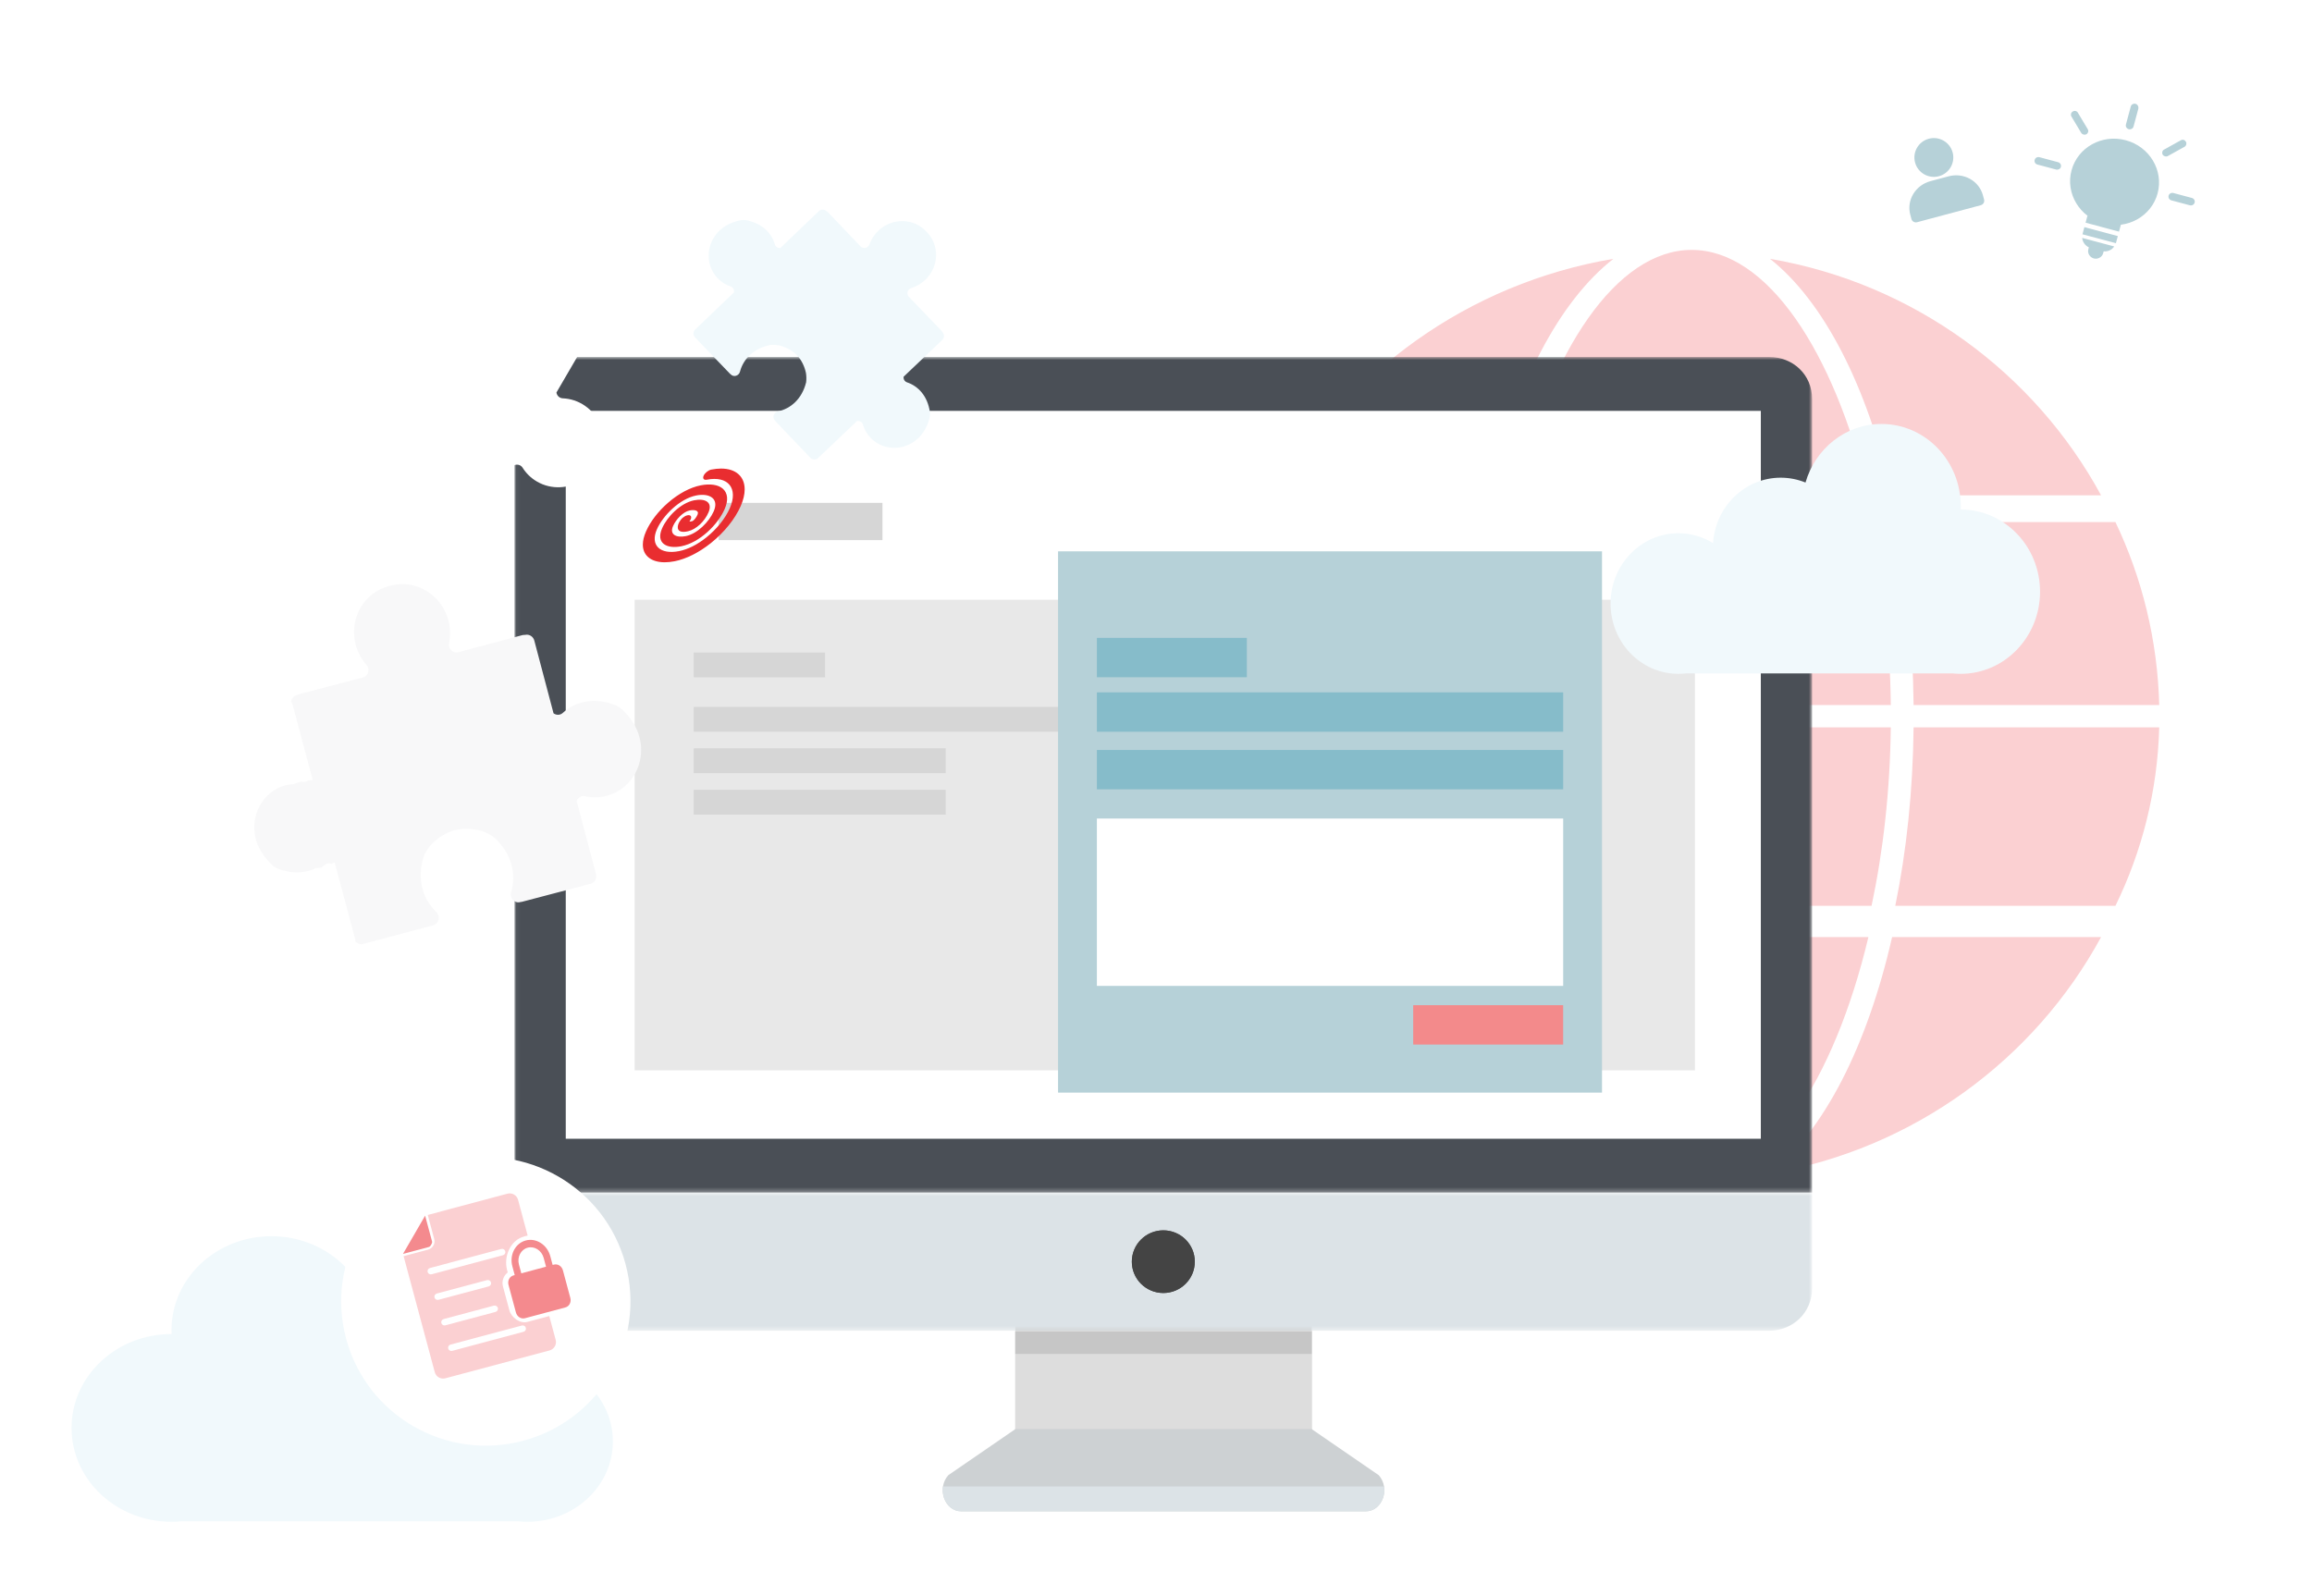 <svg width="517" height="357" viewBox="0 0 517 357" fill="none" xmlns="http://www.w3.org/2000/svg">
<path d="M418.51 202.583C421.12 190.324 422.646 176.803 422.812 162.666H332.773C332.943 176.803 334.466 190.324 337.075 202.583H418.51Z" fill="#FBD0D2"/>
<path d="M395.801 57.885C407.821 67.394 417.536 86.345 423.11 110.774H469.833C454.959 83.368 427.869 63.37 395.801 57.885Z" fill="#FBD0D2"/>
<path d="M338.773 110.774H417.807C410.089 78.403 395.091 55.889 378.29 55.889C361.489 55.889 346.489 78.403 338.773 110.774Z" fill="#FBD0D2"/>
<path d="M337.075 116.762C334.47 129.327 332.943 143.186 332.773 157.676H422.812C422.646 143.186 421.123 129.327 418.51 116.762H337.075Z" fill="#FBD0D2"/>
<path d="M427.911 157.676H482.838C482.464 143.098 479.001 129.26 473.047 116.762H423.812C426.319 129.288 427.757 143.084 427.911 157.676Z" fill="#FBD0D2"/>
<path d="M285.754 110.774H333.108C338.757 86.349 348.604 67.394 360.786 57.885C328.281 63.373 300.825 83.371 285.754 110.774Z" fill="#FBD0D2"/>
<path d="M360.786 262.458C348.603 252.952 338.756 233.996 333.107 209.568H285.754C300.829 236.977 328.283 256.973 360.786 262.458Z" fill="#FBD0D2"/>
<path d="M469.833 209.568H423.107C417.538 233.996 407.821 252.952 395.801 262.458C427.87 256.973 454.962 236.977 469.833 209.568Z" fill="#FBD0D2"/>
<path d="M417.807 209.568H338.773C346.489 241.939 361.489 264.454 378.29 264.454C395.091 264.454 410.089 241.943 417.807 209.568Z" fill="#FBD0D2"/>
<path d="M427.911 162.666C427.757 176.902 426.322 190.365 423.812 202.583H473.047C478.998 190.389 482.464 176.889 482.838 162.666H427.911Z" fill="#FBD0D2"/>
<path d="M328.742 162.666H274.75C275.118 176.889 278.521 190.389 284.378 202.583H332.775C330.311 190.365 328.897 176.902 328.742 162.666Z" fill="#FBD0D2"/>
<path d="M328.745 157.676C328.901 143.084 330.308 129.288 332.775 116.762H284.375C278.525 129.26 275.121 143.095 274.75 157.676H328.745Z" fill="#FBD0D2"/>
<path fill-rule="evenodd" clip-rule="evenodd" d="M227.039 319.815H293.318V292.965H227.039V319.815Z" fill="#CCCCCC"/>
<path fill-rule="evenodd" clip-rule="evenodd" d="M227.039 319.815H293.318V297.598H227.039V319.815Z" fill="#DDDDDD"/>
<path fill-rule="evenodd" clip-rule="evenodd" d="M305.405 337.997H214.957C211.24 337.997 209.402 332.871 212.064 329.91L227.057 319.604H293.305L308.298 329.91C310.96 332.871 309.122 337.997 305.405 337.997Z" fill="#CDD1D3"/>
<path fill-rule="evenodd" clip-rule="evenodd" d="M210.865 332.443C210.455 335.129 212.18 338 214.955 338H305.403C308.177 338 309.903 335.129 309.493 332.443H210.865Z" fill="#DCE3E7"/>
<mask id="mask0" mask-type="alpha" maskUnits="userSpaceOnUse" x="115" y="79" width="291" height="188">
<path fill-rule="evenodd" clip-rule="evenodd" d="M405.22 266.733V79.84H115.039V266.733H405.22Z" fill="white"/>
</mask>
<g mask="url(#mask0)">
<path fill-rule="evenodd" clip-rule="evenodd" d="M405.221 266.733V89.284C405.221 83.733 400.892 79.84 395.623 79.84H124.636C119.369 79.84 115.039 83.733 115.039 89.284V266.733H405.221Z" fill="#4A4F56"/>
</g>
<mask id="mask1" mask-type="alpha" maskUnits="userSpaceOnUse" x="115" y="266" width="291" height="32">
<path fill-rule="evenodd" clip-rule="evenodd" d="M405.22 297.597V266.73L115.039 266.73V297.597H405.22Z" fill="white"/>
</mask>
<g mask="url(#mask1)">
<path fill-rule="evenodd" clip-rule="evenodd" d="M115.039 266.73V288.052C115.039 293.603 119.368 297.597 124.636 297.597H395.624C400.891 297.597 405.221 293.603 405.221 288.052V266.73H115.039Z" fill="#DCE3E7"/>
</g>
<path fill-rule="evenodd" clip-rule="evenodd" d="M253.094 282.166C253.094 278.295 256.247 275.158 260.136 275.158C264.025 275.158 267.178 278.295 267.178 282.166C267.178 286.037 264.025 289.175 260.136 289.175C256.247 289.175 253.094 286.037 253.094 282.166Z" fill="#575859"/>
<path fill-rule="evenodd" clip-rule="evenodd" d="M253.094 282.166C253.094 278.295 256.247 275.158 260.136 275.158C264.025 275.158 267.178 278.295 267.178 282.166C267.178 286.037 264.025 289.175 260.136 289.175C256.247 289.175 253.094 286.037 253.094 282.166Z" fill="#444444"/>
<path fill-rule="evenodd" clip-rule="evenodd" d="M227.039 302.803H293.318V297.797H227.039V302.803Z" fill="#C6C6C6"/>
<mask id="mask2" mask-type="alpha" maskUnits="userSpaceOnUse" x="115" y="79" width="291" height="259">
<path fill-rule="evenodd" clip-rule="evenodd" d="M115.039 337.999H405.22V79.84H115.039V337.999Z" fill="white"/>
</mask>
<g mask="url(#mask2)">
<path fill-rule="evenodd" clip-rule="evenodd" d="M126.512 254.677H393.75V91.887H126.512V254.677Z" fill="white"/>
<path fill-rule="evenodd" clip-rule="evenodd" d="M160.699 120.796H197.335V112.457H160.699V120.796Z" fill="#D6D6D6"/>
<path fill-rule="evenodd" clip-rule="evenodd" d="M166.521 109.445C166.519 106.577 164.564 104.789 161.229 104.793C160.561 104.794 159.836 104.867 159.062 105.018C158.39 105.15 157.621 105.761 157.344 106.39C157.068 107.015 157.388 107.417 158.061 107.283C162.837 106.354 165.144 109.212 163.198 113.652C162.197 115.938 160.284 118.322 157.949 120.193C155.93 121.807 153.826 122.868 151.862 123.253C147.571 124.099 145.341 121.914 146.891 118.385C148.242 115.309 151.991 111.538 155.692 110.808C158.566 110.24 160.878 111.435 159.597 114.359C158.581 116.676 155.961 119.383 153.332 119.905C151.282 120.312 149.659 119.588 150.495 117.673C151.143 116.185 152.717 114.459 154.228 114.155C155.206 113.955 156.397 114.113 155.988 115.085C155.763 115.616 155.209 116.456 154.738 116.574C154.381 116.658 154.226 116.64 154.19 116.622C154.193 116.59 154.195 116.574 154.198 116.564C154.205 116.552 154.218 116.535 154.243 116.501C154.717 115.865 154.654 115.293 154.102 115.219C153.55 115.148 152.719 115.604 152.246 116.24C151.811 116.819 151.606 117.285 151.563 117.793C151.474 118.801 152.339 119.183 153.879 118.807C155.697 118.368 157.574 116.622 158.444 114.565C159.442 112.201 157.521 111.421 155.206 111.892C152.17 112.509 149.186 115.564 148.054 118.158C146.602 121.489 149.092 122.814 152.342 122.17C156.495 121.343 160.531 117.305 162.035 113.875C162.9 111.904 162.759 110.277 161.635 109.295C160.612 108.398 158.806 108.125 156.687 108.543C154.328 109.009 151.735 110.392 149.386 112.438C147.182 114.357 145.43 116.64 144.454 118.864C143.986 119.93 143.751 120.917 143.75 121.795C143.749 122.897 144.117 123.826 144.849 124.512C145.71 125.32 146.997 125.74 148.583 125.751C149.289 125.756 150.055 125.679 150.868 125.519C153.454 125.007 156.333 123.563 158.97 121.452C161.945 119.071 164.376 116.051 165.638 113.168C166.238 111.796 166.522 110.542 166.521 109.445Z" fill="#E92D30"/>
<path fill-rule="evenodd" clip-rule="evenodd" d="M141.922 239.378H379.012V134.135H141.922V239.378Z" fill="#E8E8E8"/>
<path fill-rule="evenodd" clip-rule="evenodd" d="M155.133 151.483H184.503V145.924H155.133V151.483Z" fill="#D6D6D6"/>
<path fill-rule="evenodd" clip-rule="evenodd" d="M155.133 163.645H253.09V158.086H155.133V163.645Z" fill="#D6D6D6"/>
<path fill-rule="evenodd" clip-rule="evenodd" d="M155.133 172.911H211.475V167.352H155.133V172.911Z" fill="#D6D6D6"/>
<path fill-rule="evenodd" clip-rule="evenodd" d="M155.133 182.18H211.475V176.621H155.133V182.18Z" fill="#D6D6D6"/>
<path fill-rule="evenodd" clip-rule="evenodd" d="M236.598 244.357H358.233V123.303H236.598V244.357Z" fill="#B6D1D8"/>
<path fill-rule="evenodd" clip-rule="evenodd" d="M245.281 151.462H278.813V142.66H245.281V151.462Z" fill="#86BCCA"/>
<path fill-rule="evenodd" clip-rule="evenodd" d="M316.016 233.609H349.546V224.807H316.016V233.609Z" fill="#F38A8B"/>
<path fill-rule="evenodd" clip-rule="evenodd" d="M245.281 163.65H349.55V154.848H245.281V163.65Z" fill="#86BCCA"/>
<path fill-rule="evenodd" clip-rule="evenodd" d="M245.281 176.529H349.55V167.727H245.281V176.529Z" fill="#86BCCA"/>
<path fill-rule="evenodd" clip-rule="evenodd" d="M245.281 220.491H349.55V183.062H245.281V220.491Z" fill="white"/>
</g>
<g filter="url(#filter0_d)">
<path d="M116.338 197.747L116.428 197.723L116.681 197.693L132.077 193.65C132.994 193.411 133.528 192.447 133.28 191.506L128.955 175.136C129.237 174.398 129.979 173.879 130.82 174.071C132.379 174.422 134.036 174.42 135.674 173.982C143.421 171.922 146.725 161.405 138.879 154.469C138.484 154.121 138.01 153.836 137.52 153.654C132.72 151.857 128.592 152.931 125.859 155.434C125.241 155.995 124.39 155.966 123.779 155.527L119.479 139.261C119.241 138.346 118.338 137.786 117.448 137.981L116.888 138.021L102.255 141.921C101.149 142.016 100.157 141.006 100.406 139.846C100.745 138.219 100.726 136.478 100.268 134.745C98.722 128.89 92.801 125.394 87.133 127.037C81.388 128.409 77.987 134.373 79.551 140.226C80.021 141.956 80.86 143.48 81.976 144.724C82.763 145.607 82.403 146.978 81.394 147.443L66.74 151.288L66.239 151.526C65.618 151.721 65.197 152.259 65.085 152.885C65.243 153.115 65.372 153.378 65.449 153.662L69.928 170.447L68.963 170.51C68.596 170.803 68.129 170.963 67.609 170.842L67.291 170.794C66.8 170.93 66.301 171.101 65.796 171.316L65.666 171.37L65.525 171.383C64.919 171.43 64.379 171.476 63.881 171.609C59.19 172.873 56.278 177.541 56.958 182.414C57.015 182.835 57.09 183.253 57.203 183.677C57.658 185.371 58.597 187.058 60.065 188.628C60.381 188.968 60.7 189.313 61.069 189.643C61.387 189.921 61.765 190.149 62.159 190.292C64.726 191.245 67.004 191.293 68.975 190.772C69.502 190.626 70.006 190.446 70.489 190.228L70.616 190.165L70.757 190.151C71.204 190.107 71.555 190.085 71.874 190.04C72.104 189.863 72.339 189.686 72.555 189.486C73.014 189.067 73.613 189.003 74.137 189.184L74.829 188.841L79.377 205.881C79.435 206.098 79.456 206.322 79.461 206.542C79.882 207.037 80.54 207.289 81.192 207.114L96.577 203.013L96.805 202.917L96.897 202.893C98.208 202.548 98.538 200.864 97.523 199.908C94.606 197.146 93.119 192.654 94.777 187.442C95.195 186.523 95.739 185.677 96.391 184.915C98.018 183.234 99.826 182.187 101.661 181.675C103.507 181.214 105.596 181.233 107.842 181.884C108.784 182.222 109.68 182.689 110.502 183.282C114.531 186.987 115.465 191.627 114.304 195.471C113.908 196.798 115.029 198.097 116.338 197.747Z" fill="#F8F8F9"/>
</g>
<g filter="url(#filter1_d)">
<path d="M93.487 104.306L93.414 104.364L93.386 104.384L93.145 104.635C92.963 104.941 93.033 105.397 93.303 105.641L105.386 112.587C105.56 112.687 105.677 112.818 105.807 112.943L105.809 112.939C106.222 113.202 106.524 113.573 106.703 113.998L107.001 113.66L114.927 100.066C115.599 99.767 116.422 99.915 116.85 100.586C117.64 101.837 118.727 102.922 120.09 103.708C126.524 107.433 135.601 102.684 135.019 92.984C134.987 92.495 134.866 92.001 134.665 91.558C132.702 87.233 129.287 85.231 125.848 85.084C125.079 85.05 124.534 84.47 124.426 83.784L132.305 70.277C132.744 69.516 132.523 68.557 131.811 68.102L131.418 67.761L119.265 60.737C118.475 60.073 118.489 58.76 119.413 58.159C120.709 57.314 121.84 56.154 122.68 54.719C125.519 49.856 123.934 43.679 119.138 41.044C114.474 38.186 108.322 39.876 105.501 44.746C104.668 46.192 104.221 47.746 104.133 49.291C104.069 50.388 102.933 51.054 101.968 50.694L89.834 43.622L89.347 43.449C88.596 43.057 87.655 43.34 87.213 44.105L79.38 57.638C78.725 57.878 77.953 57.701 77.546 57.045C75.714 54.137 72.281 52.161 67.55 52.604C67.067 52.647 66.576 52.79 66.133 53.003C57.416 57.3 57.794 67.536 64.217 71.275C65.576 72.071 67.056 72.479 68.533 72.539C69.333 72.577 69.871 73.222 69.937 73.953L62.057 87.573C61.958 87.743 61.905 87.926 61.871 88.109C62.323 88.056 62.791 88.135 63.224 88.36L63.222 88.364C63.392 88.413 63.569 88.451 63.74 88.55L75.8 95.537C76.144 95.647 76.575 95.48 76.744 95.173L76.845 94.835L76.85 94.794L76.853 94.751L76.86 94.7C76.968 93.094 77.427 91.477 78.28 89.977L78.278 89.976L78.301 89.936L78.306 89.928L78.319 89.905C78.865 88.96 79.551 88.183 80.261 87.493C83.602 84.269 88.694 83.387 92.834 85.776L93.051 85.907L93.238 86.009C97.374 88.396 99.157 93.246 98.035 97.75C97.792 98.71 97.46 99.691 96.911 100.641L96.901 100.659C96.027 102.181 94.84 103.4 93.487 104.306Z" fill="white"/>
</g>
<g filter="url(#filter2_d)">
<path d="M210.794 70.341L210.575 70.013L203.128 62.269C202.688 61.613 202.978 60.654 203.781 60.413C204.91 60.07 205.985 59.465 206.907 58.59C210.013 55.635 210.15 50.772 207.185 47.82C204.359 44.728 199.489 44.65 196.389 47.615C195.472 48.492 194.817 49.537 194.427 50.649C194.147 51.438 193.175 51.683 192.54 51.217L185.121 43.442L184.799 43.21C184.332 42.763 183.582 42.766 183.097 43.234L174.49 51.473C173.955 51.508 173.43 51.212 173.267 50.644C172.535 48.12 170.432 45.941 166.864 45.252C166.497 45.181 166.11 45.177 165.74 45.243C158.434 46.525 156.553 54.107 160.478 58.22C161.309 59.091 162.31 59.706 163.383 60.068C163.961 60.263 164.219 60.851 164.115 61.403L155.458 69.691C154.955 70.172 154.929 70.95 155.396 71.43L163.223 79.574L163.362 79.682L163.41 79.731C164.074 80.425 165.235 80.058 165.478 79.105C166.196 76.352 168.476 73.896 172.281 73.149C172.993 73.097 173.708 73.143 174.406 73.289C176.007 73.726 177.279 74.489 178.225 75.452C179.144 76.44 179.854 77.742 180.214 79.36C180.333 80.058 180.35 80.772 180.266 81.484C179.343 85.245 176.781 87.407 173.994 87.995C173.031 88.2 172.61 89.34 173.276 90.03L173.324 90.079L173.426 90.225L181.225 98.393C181.688 98.879 182.469 98.886 182.969 98.41L191.653 90.147C192.211 90.068 192.787 90.355 192.958 90.94C193.274 92.03 193.845 93.053 194.68 93.92C198.62 98.02 206.288 96.484 207.903 89.259C207.983 88.89 208 88.503 207.941 88.138C207.412 84.549 205.324 82.352 202.833 81.51C202.273 81.32 201.993 80.783 202.059 80.253L210.69 72.044C211.18 71.578 211.217 70.831 210.794 70.341Z" fill="#F1F9FC"/>
</g>
<g opacity="0.48" filter="url(#filter3_d)">
<ellipse rx="27.789" ry="27.729" transform="matrix(0.966 0.258 -0.259 0.966 473.04 39.955)" fill="white"/>
</g>
<path d="M470.35 49.984C475.666 51.405 481.095 48.388 482.476 43.246C483.857 38.105 480.668 32.784 475.352 31.364C470.036 29.943 464.607 32.959 463.226 38.101C461.844 43.243 465.034 48.563 470.35 49.984Z" fill="#B6D1D8"/>
<path d="M465.605 53.205C465.698 54.112 466.251 54.909 467.1 55.322L466.984 55.755C466.751 56.621 467.314 57.56 468.21 57.8C469.105 58.039 470.064 57.506 470.297 56.64L470.413 56.207C471.343 56.317 472.279 55.87 472.768 55.12L465.605 53.205Z" fill="#B6D1D8"/>
<path d="M473.578 52.795L466.102 50.797L465.671 52.399L473.148 54.397L473.578 52.795Z" fill="#B6D1D8"/>
<path d="M474.277 50.201L466.801 48.203L466.37 49.805L473.847 51.804L474.277 50.201Z" fill="#B6D1D8"/>
<path d="M456.058 35.159C455.61 35.039 455.114 35.278 454.986 35.754C454.858 36.231 455.123 36.673 455.616 36.804L459.779 37.917C460.227 38.037 460.723 37.798 460.851 37.322C460.967 36.889 460.714 36.403 460.221 36.272L456.058 35.159Z" fill="#B6D1D8"/>
<path d="M464.157 24.832C463.933 24.772 463.731 24.811 463.505 24.936C463.11 25.155 462.971 25.675 463.203 26.062L465.39 29.71C465.622 30.096 466.159 30.24 466.554 30.021C466.948 29.801 467.088 29.282 466.856 28.895L464.669 25.247C464.581 25.038 464.381 24.892 464.157 24.832Z" fill="#B6D1D8"/>
<path d="M477.546 23.223C477.098 23.104 476.602 23.343 476.474 23.819L475.393 27.846C475.276 28.279 475.53 28.764 476.022 28.896C476.469 29.015 476.965 28.777 477.093 28.3L478.175 24.273C478.258 23.785 477.993 23.343 477.546 23.223Z" fill="#B6D1D8"/>
<path d="M488.287 31.284C488.064 31.224 487.861 31.262 487.636 31.388L483.913 33.456C483.518 33.675 483.379 34.195 483.611 34.582C483.843 34.969 484.38 35.112 484.775 34.893L488.497 32.825C488.892 32.605 489.032 32.086 488.8 31.699C488.667 31.478 488.511 31.343 488.287 31.284Z" fill="#B6D1D8"/>
<path d="M486.003 43.165C485.555 43.045 485.059 43.284 484.931 43.76C484.815 44.193 485.068 44.679 485.561 44.81L489.68 45.911C490.127 46.031 490.623 45.792 490.751 45.316C490.879 44.84 490.614 44.397 490.122 44.266L486.003 43.165Z" fill="#B6D1D8"/>
<g filter="url(#filter4_d)">
<ellipse rx="16.236" ry="16.2" transform="matrix(0.966 -0.258 0.259 0.966 433.845 39.332)" fill="white"/>
</g>
<path d="M433.566 39.409C435.886 38.789 437.263 36.41 436.642 34.095C436.02 31.781 433.635 30.407 431.315 31.027C428.994 31.648 427.617 34.027 428.239 36.341C428.861 38.656 431.246 40.029 433.566 39.409Z" fill="#B6D1D8"/>
<path d="M443.411 43.668L443.674 44.646C443.743 44.905 443.703 45.182 443.562 45.416C443.421 45.651 443.19 45.823 442.921 45.895L428.707 49.694C428.437 49.766 428.151 49.732 427.912 49.599C427.672 49.467 427.498 49.247 427.429 48.988L427.166 48.01C426.748 46.454 426.989 44.79 427.836 43.384C428.683 41.978 430.066 40.946 431.682 40.514L435.743 39.429C437.359 38.997 439.074 39.201 440.512 39.996C441.95 40.791 442.993 42.112 443.411 43.668Z" fill="#B6D1D8"/>
<g filter="url(#filter5_d)">
<path fill-rule="evenodd" clip-rule="evenodd" d="M38.349 293.467C38.349 293.764 38.36 294.058 38.373 294.351C38.365 294.351 38.357 294.351 38.349 294.351C26.006 294.351 16 303.75 16 315.345C16 326.94 26.006 336.339 38.349 336.339C39.12 336.339 39.881 336.302 40.632 336.231H115.843C116.528 336.301 117.223 336.339 117.928 336.339C128.489 336.339 137.052 328.296 137.052 318.374C137.052 308.451 128.489 300.408 117.928 300.408C114.361 300.408 111.025 301.328 108.167 302.924C107.485 293.584 99.21 286.205 89.093 286.205C86.628 286.205 84.273 286.649 82.109 287.447C79.354 278.787 70.812 272.473 60.698 272.473C48.354 272.473 38.349 281.872 38.349 293.467Z" fill="#F1F9FC"/>
</g>
<g filter="url(#filter6_d)">
<path fill-rule="evenodd" clip-rule="evenodd" d="M438.456 109.187C438.456 109.446 438.447 109.704 438.437 109.96C438.443 109.96 438.45 109.96 438.456 109.96C448.249 109.96 456.188 118.184 456.188 128.33C456.188 138.475 448.249 146.7 438.456 146.7C437.845 146.7 437.241 146.667 436.645 146.605H376.973C376.43 146.666 375.878 146.7 375.319 146.7C366.94 146.7 360.146 139.662 360.146 130.98C360.146 122.298 366.94 115.26 375.319 115.26C378.149 115.26 380.796 116.065 383.063 117.462C383.604 109.289 390.17 102.832 398.196 102.832C400.152 102.832 402.02 103.221 403.738 103.919C405.923 96.341 412.7 90.816 420.725 90.816C430.518 90.816 438.456 99.041 438.456 109.187Z" fill="#F1F9FC"/>
</g>
<g filter="url(#filter7_d)">
<ellipse rx="32.34" ry="32.27" transform="matrix(0.966 -0.258 0.259 0.966 108.639 287.041)" fill="white"/>
</g>
<path d="M117.564 277.425C115.226 278.05 113.883 280.639 114.57 283.196L115.099 285.165L114.811 285.242C113.956 285.47 113.459 286.416 113.712 287.36L115.37 293.531C115.624 294.474 116.528 295.045 117.383 294.817L126.438 292.397C127.294 292.168 127.791 291.222 127.537 290.279L125.879 284.108C125.626 283.164 124.722 282.593 123.866 282.821L123.579 282.898L123.05 280.93C122.363 278.373 119.902 276.8 117.564 277.425ZM122.104 283.292L116.573 284.771L116.045 282.802C115.596 281.132 116.471 279.446 117.997 279.038C119.524 278.63 121.127 279.654 121.575 281.324L122.104 283.292Z" fill="#F48A8E"/>
<path d="M96.624 277.685L95.064 271.879L90.116 280.428L95.936 278.872C96.248 278.789 96.707 277.996 96.624 277.685Z" fill="#F48A8E"/>
<path d="M97.224 306.888C97.501 307.919 98.57 308.52 99.608 308.242L122.875 302.024C123.914 301.746 124.538 300.692 124.261 299.662L122.829 294.328L117.909 295.643C116.294 296.074 114.337 294.656 113.91 293.064L112.469 287.7C112.149 286.507 112.608 285.295 113.536 284.573L113.391 284.034C112.586 281.039 114.111 277.367 117.149 276.555C117.391 276.49 117.75 276.357 117.994 276.329L115.842 268.317C115.567 267.293 114.496 266.685 113.457 266.963L95.655 271.721L97.103 277.113C97.378 278.137 96.756 279.198 95.717 279.476L90.252 280.936L97.224 306.888ZM96.149 283.584L112.087 279.324C112.486 279.217 112.884 279.449 112.987 279.835C113.091 280.221 112.862 280.62 112.464 280.726L96.526 284.986C96.127 285.093 95.73 284.861 95.626 284.475C95.522 284.089 95.751 283.69 96.149 283.584ZM97.683 289.292L108.896 286.295C109.287 286.19 109.692 286.42 109.796 286.806C109.9 287.191 109.664 287.592 109.273 287.697L98.059 290.694C97.661 290.801 97.263 290.569 97.159 290.183C97.056 289.797 97.284 289.398 97.683 289.292ZM99.216 295L110.429 292.002C110.821 291.898 111.226 292.128 111.329 292.513C111.433 292.899 111.197 293.3 110.806 293.405L99.593 296.402C99.194 296.508 98.796 296.277 98.693 295.891C98.589 295.505 98.817 295.106 99.216 295ZM100.749 300.707L116.687 296.448C117.086 296.341 117.483 296.573 117.587 296.959C117.691 297.344 117.462 297.744 117.064 297.85L101.126 302.11C100.727 302.216 100.33 301.985 100.226 301.599C100.122 301.213 100.351 300.814 100.749 300.707Z" fill="#FBD0D2"/>
<defs>
<filter id="filter0_d" x="40.859" y="114.631" width="118.512" height="112.539" filterUnits="userSpaceOnUse" color-interpolation-filters="sRGB">
<feFlood flood-opacity="0" result="BackgroundImageFix"/>
<feColorMatrix in="SourceAlpha" type="matrix" values="0 0 0 0 0 0 0 0 0 0 0 0 0 0 0 0 0 0 127 0" result="hardAlpha"/>
<feOffset dy="4"/>
<feGaussianBlur stdDeviation="8"/>
<feColorMatrix type="matrix" values="0 0 0 0 0 0 0 0 0 0 0 0 0 0 0 0 0 0 0.14 0"/>
<feBlend mode="normal" in2="BackgroundImageFix" result="effect1_dropShadow"/>
<feBlend mode="normal" in="SourceGraphic" in2="effect1_dropShadow" result="shape"/>
</filter>
<filter id="filter1_d" x="43.484" y="27.65" width="107.562" height="106.347" filterUnits="userSpaceOnUse" color-interpolation-filters="sRGB">
<feFlood flood-opacity="0" result="BackgroundImageFix"/>
<feColorMatrix in="SourceAlpha" type="matrix" values="0 0 0 0 0 0 0 0 0 0 0 0 0 0 0 0 0 0 127 0" result="hardAlpha"/>
<feOffset dy="4"/>
<feGaussianBlur stdDeviation="8"/>
<feColorMatrix type="matrix" values="0 0 0 0 0 0 0 0 0 0 0 0 0 0 0 0 0 0 0.14 0"/>
<feBlend mode="normal" in2="BackgroundImageFix" result="effect1_dropShadow"/>
<feBlend mode="normal" in="SourceGraphic" in2="effect1_dropShadow" result="shape"/>
</filter>
<filter id="filter2_d" x="139.062" y="30.879" width="88.024" height="87.883" filterUnits="userSpaceOnUse" color-interpolation-filters="sRGB">
<feFlood flood-opacity="0" result="BackgroundImageFix"/>
<feColorMatrix in="SourceAlpha" type="matrix" values="0 0 0 0 0 0 0 0 0 0 0 0 0 0 0 0 0 0 127 0" result="hardAlpha"/>
<feOffset dy="4"/>
<feGaussianBlur stdDeviation="8"/>
<feColorMatrix type="matrix" values="0 0 0 0 0 0 0 0 0 0 0 0 0 0 0 0 0 0 0.14 0"/>
<feBlend mode="normal" in2="BackgroundImageFix" result="effect1_dropShadow"/>
<feBlend mode="normal" in="SourceGraphic" in2="effect1_dropShadow" result="shape"/>
</filter>
<filter id="filter3_d" x="429.238" y="0.225" width="87.601" height="87.462" filterUnits="userSpaceOnUse" color-interpolation-filters="sRGB">
<feFlood flood-opacity="0" result="BackgroundImageFix"/>
<feColorMatrix in="SourceAlpha" type="matrix" values="0 0 0 0 0 0 0 0 0 0 0 0 0 0 0 0 0 0 127 0" result="hardAlpha"/>
<feOffset dy="4"/>
<feGaussianBlur stdDeviation="8"/>
<feColorMatrix type="matrix" values="0 0 0 0 0 0 0 0 0 0 0 0 0 0 0 0 0 0 0.14 0"/>
<feBlend mode="normal" in2="BackgroundImageFix" result="effect1_dropShadow"/>
<feBlend mode="normal" in="SourceGraphic" in2="effect1_dropShadow" result="shape"/>
</filter>
<filter id="filter4_d" x="401.602" y="11.131" width="64.485" height="64.403" filterUnits="userSpaceOnUse" color-interpolation-filters="sRGB">
<feFlood flood-opacity="0" result="BackgroundImageFix"/>
<feColorMatrix in="SourceAlpha" type="matrix" values="0 0 0 0 0 0 0 0 0 0 0 0 0 0 0 0 0 0 127 0" result="hardAlpha"/>
<feOffset dy="4"/>
<feGaussianBlur stdDeviation="8"/>
<feColorMatrix type="matrix" values="0 0 0 0 0 0 0 0 0 0 0 0 0 0 0 0 0 0 0.14 0"/>
<feBlend mode="normal" in2="BackgroundImageFix" result="effect1_dropShadow"/>
<feBlend mode="normal" in="SourceGraphic" in2="effect1_dropShadow" result="shape"/>
</filter>
<filter id="filter5_d" x="0" y="260.473" width="153.052" height="95.867" filterUnits="userSpaceOnUse" color-interpolation-filters="sRGB">
<feFlood flood-opacity="0" result="BackgroundImageFix"/>
<feColorMatrix in="SourceAlpha" type="matrix" values="0 0 0 0 0 0 0 0 0 0 0 0 0 0 0 0 0 0 127 0" result="hardAlpha"/>
<feOffset dy="4"/>
<feGaussianBlur stdDeviation="8"/>
<feColorMatrix type="matrix" values="0 0 0 0 0 0 0 0 0 0 0 0 0 0 0 0 0 0 0.14 0"/>
<feBlend mode="normal" in2="BackgroundImageFix" result="effect1_dropShadow"/>
<feBlend mode="normal" in="SourceGraphic" in2="effect1_dropShadow" result="shape"/>
</filter>
<filter id="filter6_d" x="344.145" y="78.816" width="128.041" height="87.883" filterUnits="userSpaceOnUse" color-interpolation-filters="sRGB">
<feFlood flood-opacity="0" result="BackgroundImageFix"/>
<feColorMatrix in="SourceAlpha" type="matrix" values="0 0 0 0 0 0 0 0 0 0 0 0 0 0 0 0 0 0 127 0" result="hardAlpha"/>
<feOffset dy="4"/>
<feGaussianBlur stdDeviation="8"/>
<feColorMatrix type="matrix" values="0 0 0 0 0 0 0 0 0 0 0 0 0 0 0 0 0 0 0.14 0"/>
<feBlend mode="normal" in2="BackgroundImageFix" result="effect1_dropShadow"/>
<feBlend mode="normal" in="SourceGraphic" in2="effect1_dropShadow" result="shape"/>
</filter>
<filter id="filter7_d" x="60.285" y="242.768" width="96.707" height="96.545" filterUnits="userSpaceOnUse" color-interpolation-filters="sRGB">
<feFlood flood-opacity="0" result="BackgroundImageFix"/>
<feColorMatrix in="SourceAlpha" type="matrix" values="0 0 0 0 0 0 0 0 0 0 0 0 0 0 0 0 0 0 127 0" result="hardAlpha"/>
<feOffset dy="4"/>
<feGaussianBlur stdDeviation="8"/>
<feColorMatrix type="matrix" values="0 0 0 0 0 0 0 0 0 0 0 0 0 0 0 0 0 0 0.14 0"/>
<feBlend mode="normal" in2="BackgroundImageFix" result="effect1_dropShadow"/>
<feBlend mode="normal" in="SourceGraphic" in2="effect1_dropShadow" result="shape"/>
</filter>
</defs>
</svg>
